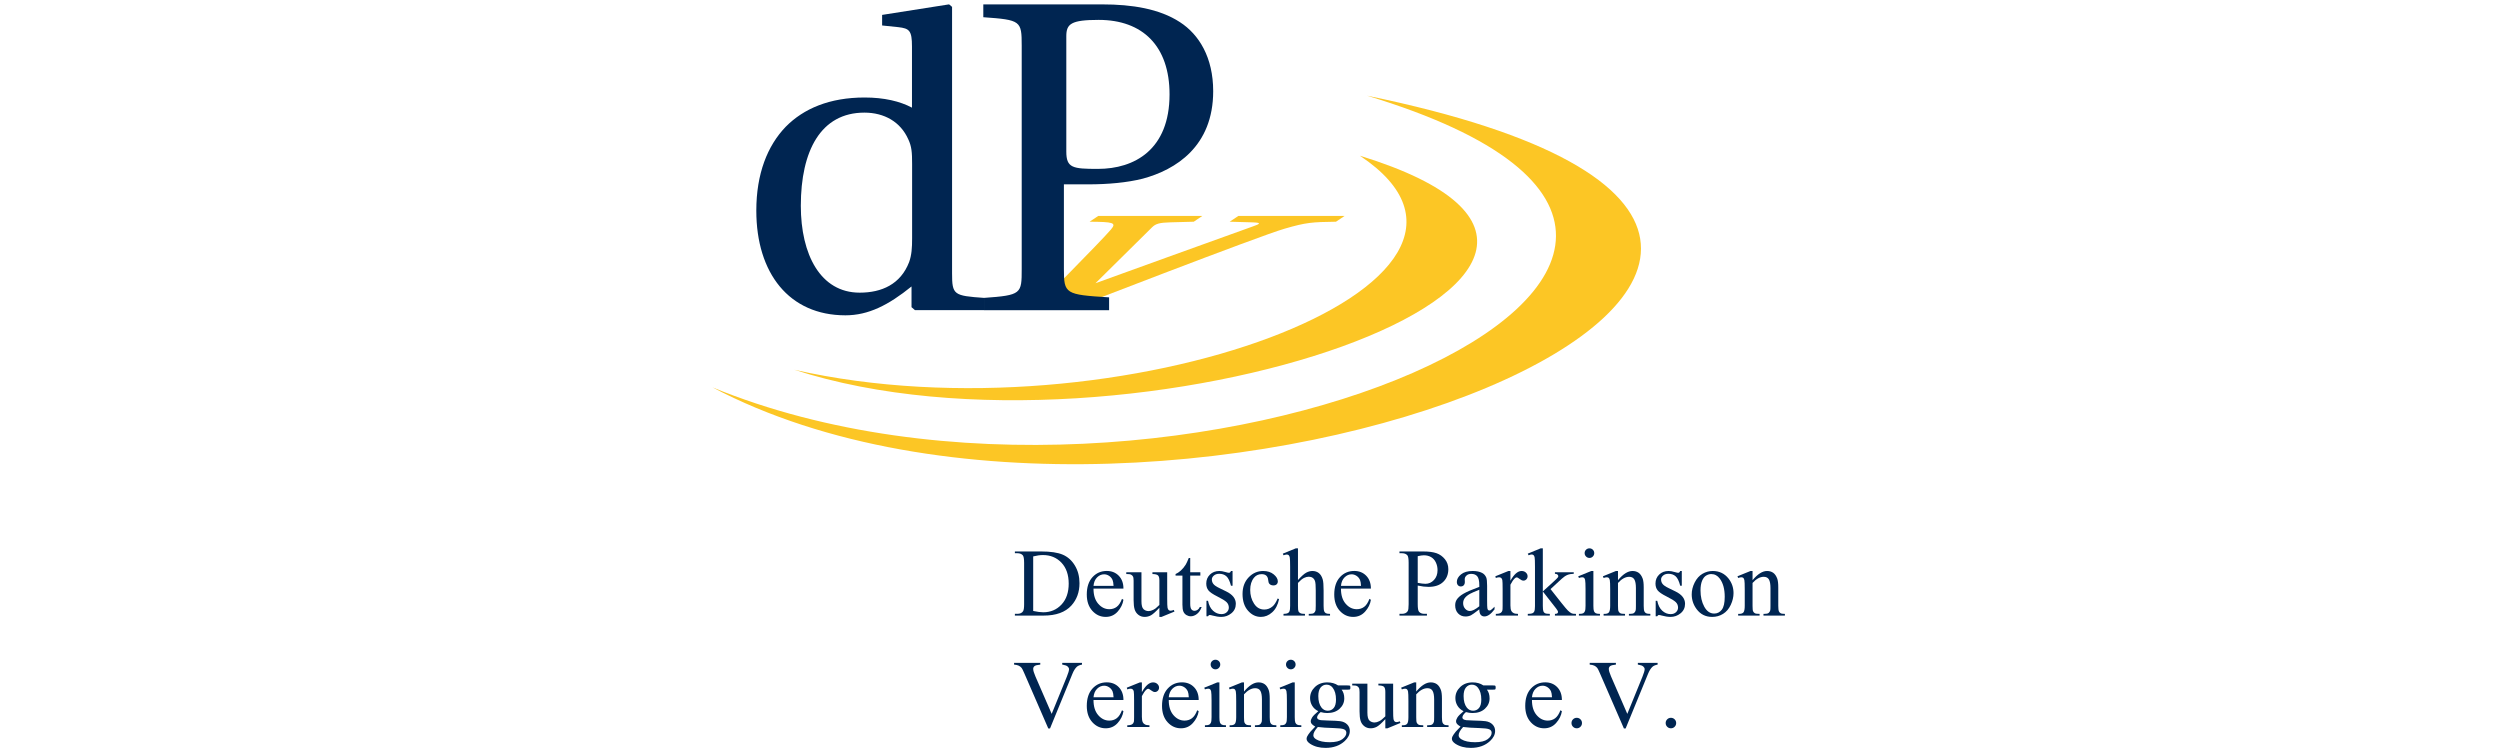 <?xml version="1.0" standalone="no"?>
<!DOCTYPE svg PUBLIC "-//W3C//DTD SVG 1.1//EN" "http://www.w3.org/Graphics/SVG/1.1/DTD/svg11.dtd">
<!--Generator: Xara Designer (www.xara.com), SVG filter version: 6.7.0.0-->
<svg fill="none" fill-rule="evenodd" stroke="black" stroke-width="0.501" stroke-linejoin="bevel" stroke-miterlimit="10" font-family="Times New Roman" font-size="16" style="font-variant-ligatures:none" xmlns:xlink="http://www.w3.org/1999/xlink" xmlns="http://www.w3.org/2000/svg" version="1.1" overflow="visible" width="187.889pt" height="56.239pt" viewBox="13.67 -499.094 187.889 56.239">
 <defs>
	</defs>
 <g id="Page background" transform="scale(1 -1)"/>
 <g id="Layer 1" transform="scale(1 -1)">
  <g id="Group" stroke="none">
   <g id="Group_1" stroke-linejoin="miter">
    <rect x="-28.119" y="-93.944" width="56.239" height="187.889" transform="translate(107.615 470.975) rotate(90)"/>
   </g>
   <g id="Group_2">
    <path d="M 114.077,482.431 L 114.726,482.867 L 106.74,482.867 L 106.088,482.431 L 107.752,482.384 C 108.543,482.364 108.369,482.262 107.813,482.071 C 106.55,481.626 96.002,477.808 96.002,477.808 C 96.002,477.808 99.433,481.208 100.262,482.018 C 100.522,482.272 100.805,482.364 101.614,482.384 L 103.387,482.431 L 104.036,482.867 L 96.21,482.867 L 95.563,482.431 C 97.313,482.414 97.619,482.373 97.157,481.838 C 96.443,480.987 91.302,475.814 91.302,475.814 L 94,475.814 C 94,475.814 108.343,481.373 110.211,481.905 C 111.856,482.384 112.286,482.405 114.077,482.431 L 114.077,482.431 Z" fill="none" stroke-width="1.466" stroke-linejoin="miter" marker-start="none" marker-end="none"/>
    <path d="M 114.077,482.431 L 114.726,482.867 L 106.74,482.867 L 106.088,482.431 L 107.752,482.384 C 108.543,482.364 108.369,482.262 107.813,482.071 C 106.55,481.626 96.002,477.808 96.002,477.808 C 96.002,477.808 99.433,481.208 100.262,482.018 C 100.522,482.272 100.805,482.364 101.614,482.384 L 103.387,482.431 L 104.036,482.867 L 96.21,482.867 L 95.563,482.431 C 97.313,482.414 97.619,482.373 97.157,481.838 C 96.443,480.987 91.302,475.814 91.302,475.814 L 94,475.814 C 94,475.814 108.343,481.373 110.211,481.905 C 111.856,482.384 112.286,482.405 114.077,482.431 L 114.077,482.431 Z" fill="#fcc625" stroke-width="0.452" fill-rule="nonzero" stroke-linejoin="miter" marker-start="none" marker-end="none"/>
    <path d="M 87.627,475.784 L 87.627,476.706 C 85.349,476.866 85.223,476.928 85.223,478.556 L 85.223,498.578 L 84.999,498.766 L 79.966,497.974 L 79.966,497.18 L 81.184,497.053 C 82.016,496.956 82.21,496.8 82.21,495.596 L 82.21,491.003 C 81.313,491.48 80.125,491.766 78.65,491.766 C 76.025,491.766 74.068,490.935 72.723,489.568 C 71.345,488.136 70.511,486.034 70.511,483.265 C 70.511,478.556 72.981,475.396 77.207,475.396 C 78.94,475.396 80.446,476.166 82.176,477.565 L 82.176,476.007 L 82.435,475.784 L 87.627,475.784 L 87.627,475.784 Z M 82.22,481.174 C 82.22,480.473 82.188,479.932 81.995,479.393 C 81.354,477.734 79.944,477.099 78.279,477.099 C 75.331,477.099 73.856,479.964 73.856,483.625 C 73.856,487.765 75.361,490.63 78.632,490.63 C 80.137,490.63 81.354,489.93 81.933,488.623 C 82.188,488.083 82.22,487.639 82.22,486.779 L 82.22,481.174 L 82.22,481.174 Z" fill="#002551" stroke-width="0.452" stroke-linejoin="miter" marker-start="none" marker-end="none"/>
    <path d="M 87.627,475.784 L 87.627,476.706 C 85.349,476.866 85.223,476.928 85.223,478.556 L 85.223,498.578 L 84.999,498.766 L 79.966,497.974 L 79.966,497.18 L 81.184,497.053 C 82.016,496.956 82.21,496.8 82.21,495.596 L 82.21,491.003 C 81.313,491.48 80.125,491.766 78.65,491.766 C 76.025,491.766 74.068,490.935 72.723,489.568 C 71.345,488.136 70.511,486.034 70.511,483.265 C 70.511,478.556 72.981,475.396 77.207,475.396 C 78.94,475.396 80.446,476.166 82.176,477.565 L 82.176,476.007 L 82.435,475.784 L 87.627,475.784 L 87.627,475.784 Z M 82.22,481.174 C 82.22,480.473 82.188,479.932 81.995,479.393 C 81.354,477.734 79.944,477.099 78.279,477.099 C 75.331,477.099 73.856,479.964 73.856,483.625 C 73.856,487.765 75.361,490.63 78.632,490.63 C 80.137,490.63 81.354,489.93 81.933,488.623 C 82.188,488.083 82.22,487.639 82.22,486.779 L 82.22,481.174 L 82.22,481.174 Z" fill="none" stroke-width="2.195" stroke-linejoin="miter" marker-start="none" marker-end="none"/>
    <path d="M 104.848,492.24 C 104.848,494.768 103.791,496.498 102.347,497.431 C 100.808,498.434 98.756,498.764 96.516,498.764 L 87.571,498.764 L 87.571,497.8 C 90.391,497.599 90.457,497.53 90.457,495.669 L 90.457,478.877 C 90.457,477.012 90.444,476.907 87.624,476.706 L 87.624,475.78 L 97.025,475.78 L 97.025,476.746 C 93.727,476.946 93.628,477.012 93.628,478.877 L 93.628,485.239 L 95.453,485.239 C 96.93,485.239 98.374,485.367 99.558,485.667 C 102.025,486.335 104.848,488.079 104.848,492.24 L 104.848,492.24 Z M 101.568,492.003 C 101.568,487.847 98.935,486.401 96.18,486.401 C 94.291,486.401 93.809,486.467 93.809,487.703 L 93.809,496.369 C 93.809,497.3 94.162,497.599 96.245,497.599 C 99.543,497.599 101.568,495.636 101.568,492.003 L 101.568,492.003 Z" fill="#002551" stroke-width="0.452" stroke-linejoin="miter" marker-start="none" marker-end="none"/>
    <path d="M 104.848,492.24 C 104.848,494.768 103.791,496.498 102.347,497.431 C 100.808,498.434 98.756,498.764 96.516,498.764 L 87.571,498.764 L 87.571,497.8 C 90.391,497.599 90.457,497.53 90.457,495.669 L 90.457,478.877 C 90.457,477.012 90.444,476.907 87.624,476.706 L 87.624,475.78 L 97.025,475.78 L 97.025,476.746 C 93.727,476.946 93.628,477.012 93.628,478.877 L 93.628,485.239 L 95.453,485.239 C 96.93,485.239 98.374,485.367 99.558,485.667 C 102.025,486.335 104.848,488.079 104.848,492.24 L 104.848,492.24 Z M 101.568,492.003 C 101.568,487.847 98.935,486.401 96.18,486.401 C 94.291,486.401 93.809,486.467 93.809,487.703 L 93.809,496.369 C 93.809,497.3 94.162,497.599 96.245,497.599 C 99.543,497.599 101.568,495.636 101.568,492.003 L 101.568,492.003 Z" fill="none" stroke-width="2.195" stroke-linejoin="miter" marker-start="none" marker-end="none"/>
    <path d="M 73.362,471.306 C 97.679,465.798 130.166,477.885 115.869,487.392 C 143.835,478.786 98.545,463.132 73.362,471.306 L 73.362,471.306 Z" fill="#fcc625" stroke-width="0.452" stroke-linejoin="miter" marker-start="none" marker-end="none"/>
    <path d="M 148.166,499.065 L 67.061,499.065 L 67.061,446.922 L 148.166,446.922 L 148.166,499.065 Z" fill-rule="nonzero" stroke-linejoin="miter" stroke-width="0.306" marker-start="none" marker-end="none"/>
    <g id="Group_3">
     <path d="M 148.166,499.065 L 67.061,499.065 L 67.061,446.922 L 148.166,446.922 L 148.166,499.065 Z" fill-rule="nonzero" stroke-linejoin="miter" stroke-width="0.339" marker-start="none" marker-end="none"/>
     <g id="Group_4">
      <path d="M 67.061,446.921 L 67.061,499.064 L 148.167,499.064 L 148.167,446.921 L 67.061,446.921 Z" fill-rule="nonzero" marker-start="none" marker-end="none"/>
      <path d="M 67.211,469.983 C 101.598,455.886 156.831,479.688 116.408,491.903 C 171.969,480.501 101.193,452.067 67.211,469.983 Z" fill="#fcc625" stroke-linejoin="miter" stroke-width="0" marker-start="none" marker-end="none"/>
     </g>
    </g>
    <g id="Group_5" fill-rule="nonzero" stroke-linejoin="miter" stroke-linecap="round" stroke-width="1.06" fill="#002551">
     <g id="Group_6">
      <path d="M 89.944,452.829 L 89.944,452.961 L 90.126,452.961 C 90.329,452.961 90.474,453.026 90.559,453.156 C 90.612,453.234 90.638,453.41 90.638,453.682 L 90.638,456.796 C 90.638,457.097 90.604,457.285 90.538,457.361 C 90.446,457.465 90.308,457.517 90.126,457.517 L 89.944,457.517 L 89.944,457.649 L 91.906,457.649 C 92.627,457.649 93.175,457.567 93.55,457.404 C 93.926,457.24 94.228,456.968 94.457,456.586 C 94.685,456.205 94.8,455.764 94.8,455.264 C 94.8,454.593 94.596,454.033 94.188,453.583 C 93.731,453.08 93.034,452.829 92.098,452.829 L 89.944,452.829 Z M 91.32,453.177 C 91.621,453.111 91.873,453.078 92.077,453.078 C 92.627,453.078 93.083,453.271 93.446,453.657 C 93.808,454.043 93.989,454.567 93.989,455.228 C 93.989,455.894 93.808,456.419 93.446,456.803 C 93.083,457.187 92.617,457.379 92.049,457.379 C 91.835,457.379 91.592,457.344 91.32,457.276 L 91.32,453.177 Z" marker-start="none" marker-end="none"/>
      <path d="M 95.853,454.859 C 95.851,454.375 95.968,453.996 96.205,453.721 C 96.442,453.446 96.72,453.309 97.04,453.309 C 97.253,453.309 97.439,453.367 97.596,453.485 C 97.754,453.602 97.886,453.803 97.993,454.087 L 98.103,454.016 C 98.053,453.692 97.909,453.396 97.669,453.129 C 97.43,452.863 97.13,452.73 96.77,452.73 C 96.379,452.73 96.044,452.882 95.766,453.186 C 95.487,453.491 95.348,453.9 95.348,454.414 C 95.348,454.971 95.491,455.405 95.776,455.717 C 96.062,456.029 96.42,456.184 96.852,456.184 C 97.217,456.184 97.516,456.064 97.751,455.824 C 97.986,455.583 98.103,455.261 98.103,454.859 L 95.853,454.859 Z M 95.853,455.065 L 97.36,455.065 C 97.348,455.273 97.323,455.42 97.285,455.506 C 97.226,455.638 97.138,455.742 97.021,455.818 C 96.903,455.894 96.781,455.932 96.653,455.932 C 96.456,455.932 96.28,455.856 96.125,455.703 C 95.97,455.55 95.879,455.337 95.853,455.065 Z" marker-start="none" marker-end="none"/>
      <path d="M 101.391,456.085 L 101.391,454.112 C 101.391,453.735 101.4,453.505 101.417,453.421 C 101.435,453.337 101.464,453.278 101.503,453.245 C 101.542,453.212 101.587,453.195 101.639,453.195 C 101.713,453.195 101.796,453.215 101.888,453.256 L 101.938,453.131 L 100.964,452.73 L 100.804,452.73 L 100.804,453.419 C 100.525,453.116 100.311,452.925 100.164,452.847 C 100.017,452.769 99.862,452.73 99.699,452.73 C 99.516,452.73 99.358,452.782 99.224,452.888 C 99.09,452.993 98.997,453.129 98.945,453.295 C 98.893,453.461 98.867,453.695 98.867,453.998 L 98.867,455.452 C 98.867,455.606 98.851,455.713 98.817,455.772 C 98.784,455.831 98.735,455.877 98.67,455.909 C 98.605,455.941 98.487,455.956 98.316,455.953 L 98.316,456.085 L 99.457,456.085 L 99.457,453.906 C 99.457,453.603 99.51,453.404 99.615,453.309 C 99.721,453.214 99.848,453.167 99.997,453.167 C 100.099,453.167 100.215,453.199 100.344,453.263 C 100.473,453.327 100.627,453.449 100.804,453.629 L 100.804,455.473 C 100.804,455.658 100.77,455.783 100.703,455.848 C 100.635,455.914 100.495,455.949 100.282,455.953 L 100.282,456.085 L 101.391,456.085 Z" marker-start="none" marker-end="none"/>
      <path d="M 103.122,457.155 L 103.122,456.085 L 103.883,456.085 L 103.883,455.836 L 103.122,455.836 L 103.122,453.725 C 103.122,453.514 103.152,453.372 103.213,453.298 C 103.273,453.225 103.351,453.188 103.445,453.188 C 103.524,453.188 103.6,453.212 103.673,453.261 C 103.746,453.309 103.803,453.381 103.844,453.476 L 103.982,453.476 C 103.899,453.244 103.782,453.069 103.63,452.952 C 103.479,452.834 103.322,452.776 103.161,452.776 C 103.052,452.776 102.945,452.806 102.841,452.866 C 102.737,452.927 102.66,453.013 102.61,453.126 C 102.56,453.238 102.536,453.412 102.536,453.647 L 102.536,455.836 L 102.02,455.836 L 102.02,455.953 C 102.15,456.006 102.284,456.094 102.42,456.218 C 102.556,456.343 102.678,456.49 102.784,456.661 C 102.839,456.751 102.915,456.915 103.012,457.155 L 103.122,457.155 Z" marker-start="none" marker-end="none"/>
      <path d="M 106.304,456.181 L 106.304,455.072 L 106.186,455.072 C 106.096,455.42 105.981,455.657 105.84,455.783 C 105.699,455.908 105.519,455.971 105.301,455.971 C 105.136,455.971 105.002,455.927 104.9,455.84 C 104.798,455.752 104.747,455.655 104.747,455.548 C 104.747,455.415 104.785,455.302 104.861,455.207 C 104.934,455.11 105.083,455.007 105.309,454.898 L 105.827,454.645 C 106.308,454.411 106.549,454.102 106.549,453.718 C 106.549,453.421 106.437,453.183 106.213,453.001 C 105.989,452.82 105.739,452.73 105.461,452.73 C 105.262,452.73 105.035,452.765 104.779,452.836 C 104.701,452.86 104.637,452.872 104.587,452.872 C 104.532,452.872 104.49,452.841 104.459,452.779 L 104.342,452.779 L 104.342,453.942 L 104.459,453.942 C 104.525,453.61 104.652,453.36 104.839,453.192 C 105.026,453.023 105.236,452.939 105.468,452.939 C 105.632,452.939 105.765,452.987 105.868,453.083 C 105.971,453.179 106.023,453.295 106.023,453.43 C 106.023,453.593 105.965,453.731 105.851,453.842 C 105.736,453.953 105.506,454.094 105.163,454.265 C 104.819,454.436 104.594,454.59 104.487,454.727 C 104.381,454.862 104.327,455.033 104.327,455.239 C 104.327,455.507 104.419,455.731 104.603,455.911 C 104.787,456.091 105.024,456.181 105.316,456.181 C 105.444,456.181 105.599,456.154 105.781,456.099 C 105.902,456.064 105.983,456.046 106.023,456.046 C 106.061,456.046 106.09,456.054 106.112,456.071 C 106.133,456.087 106.158,456.124 106.186,456.181 L 106.304,456.181 Z" marker-start="none" marker-end="none"/>
      <path d="M 109.798,454.066 C 109.71,453.637 109.538,453.307 109.282,453.076 C 109.027,452.845 108.743,452.73 108.433,452.73 C 108.063,452.73 107.741,452.885 107.466,453.195 C 107.191,453.505 107.054,453.925 107.054,454.453 C 107.054,454.965 107.206,455.381 107.511,455.701 C 107.815,456.021 108.181,456.181 108.607,456.181 C 108.927,456.181 109.19,456.096 109.396,455.927 C 109.602,455.757 109.705,455.581 109.705,455.399 C 109.705,455.309 109.676,455.236 109.618,455.18 C 109.56,455.125 109.479,455.097 109.375,455.097 C 109.235,455.097 109.13,455.142 109.059,455.232 C 109.018,455.282 108.992,455.376 108.979,455.516 C 108.966,455.656 108.917,455.763 108.835,455.836 C 108.752,455.907 108.637,455.943 108.49,455.943 C 108.253,455.943 108.062,455.855 107.918,455.68 C 107.726,455.447 107.63,455.141 107.63,454.759 C 107.63,454.37 107.725,454.027 107.916,453.73 C 108.107,453.433 108.364,453.284 108.689,453.284 C 108.921,453.284 109.13,453.363 109.314,453.522 C 109.445,453.631 109.572,453.829 109.695,454.116 L 109.798,454.066 Z" marker-start="none" marker-end="none"/>
      <path d="M 111.22,457.883 L 111.22,455.502 C 111.483,455.791 111.691,455.976 111.845,456.058 C 111.999,456.14 112.153,456.181 112.307,456.181 C 112.492,456.181 112.651,456.13 112.784,456.028 C 112.916,455.926 113.015,455.766 113.079,455.548 C 113.124,455.397 113.146,455.119 113.146,454.716 L 113.146,453.565 C 113.146,453.359 113.163,453.218 113.196,453.142 C 113.22,453.085 113.26,453.04 113.317,453.007 C 113.374,452.974 113.478,452.957 113.63,452.957 L 113.63,452.829 L 112.03,452.829 L 112.03,452.957 L 112.105,452.957 C 112.256,452.957 112.362,452.98 112.421,453.026 C 112.48,453.072 112.522,453.141 112.545,453.231 C 112.552,453.269 112.556,453.38 112.556,453.565 L 112.556,454.716 C 112.556,455.072 112.538,455.305 112.501,455.417 C 112.464,455.528 112.406,455.612 112.325,455.667 C 112.245,455.723 112.147,455.751 112.034,455.751 C 111.917,455.751 111.797,455.72 111.671,455.658 C 111.545,455.597 111.395,455.472 111.22,455.285 L 111.22,453.565 C 111.22,453.342 111.232,453.203 111.257,453.149 C 111.282,453.094 111.328,453.049 111.396,453.012 C 111.463,452.975 111.58,452.957 111.746,452.957 L 111.746,452.829 L 110.132,452.829 L 110.132,452.957 C 110.277,452.957 110.39,452.98 110.473,453.025 C 110.521,453.048 110.559,453.093 110.587,453.16 C 110.615,453.226 110.63,453.361 110.63,453.565 L 110.63,456.511 C 110.63,456.884 110.621,457.112 110.603,457.197 C 110.585,457.283 110.558,457.341 110.521,457.372 C 110.485,457.402 110.435,457.418 110.374,457.418 C 110.324,457.418 110.243,457.399 110.132,457.361 L 110.082,457.485 L 111.056,457.883 L 111.22,457.883 Z" marker-start="none" marker-end="none"/>
      <path d="M 114.451,454.859 C 114.449,454.375 114.566,453.996 114.803,453.721 C 115.04,453.446 115.318,453.309 115.638,453.309 C 115.851,453.309 116.037,453.367 116.194,453.485 C 116.352,453.602 116.484,453.803 116.591,454.087 L 116.701,454.016 C 116.651,453.692 116.507,453.396 116.267,453.129 C 116.028,452.863 115.728,452.73 115.368,452.73 C 114.977,452.73 114.642,452.882 114.364,453.186 C 114.085,453.491 113.946,453.9 113.946,454.414 C 113.946,454.971 114.089,455.405 114.374,455.717 C 114.66,456.029 115.018,456.184 115.45,456.184 C 115.815,456.184 116.114,456.064 116.349,455.824 C 116.584,455.583 116.701,455.261 116.701,454.859 L 114.451,454.859 Z M 114.451,455.065 L 115.958,455.065 C 115.946,455.273 115.921,455.42 115.883,455.506 C 115.824,455.638 115.736,455.742 115.619,455.818 C 115.501,455.894 115.379,455.932 115.251,455.932 C 115.054,455.932 114.878,455.856 114.723,455.703 C 114.568,455.55 114.477,455.337 114.451,455.065 Z" marker-start="none" marker-end="none"/>
      <path d="M 120.22,455.086 L 120.22,453.682 C 120.22,453.379 120.253,453.19 120.319,453.117 C 120.409,453.013 120.546,452.961 120.728,452.961 L 120.913,452.961 L 120.913,452.829 L 118.848,452.829 L 118.848,452.961 L 119.029,452.961 C 119.233,452.961 119.379,453.027 119.466,453.16 C 119.514,453.233 119.537,453.407 119.537,453.682 L 119.537,456.796 C 119.537,457.099 119.505,457.287 119.441,457.361 C 119.349,457.465 119.212,457.517 119.029,457.517 L 118.848,457.517 L 118.848,457.649 L 120.614,457.649 C 121.046,457.649 121.386,457.604 121.635,457.516 C 121.883,457.427 122.093,457.277 122.264,457.066 C 122.434,456.855 122.52,456.605 122.52,456.316 C 122.52,455.923 122.39,455.603 122.13,455.356 C 121.871,455.11 121.504,454.987 121.03,454.987 C 120.914,454.987 120.789,454.995 120.654,455.011 C 120.518,455.028 120.374,455.053 120.22,455.086 Z M 120.22,455.289 C 120.345,455.265 120.457,455.247 120.554,455.235 C 120.651,455.224 120.734,455.218 120.803,455.218 C 121.049,455.218 121.262,455.313 121.441,455.504 C 121.62,455.694 121.709,455.942 121.709,456.245 C 121.709,456.453 121.667,456.647 121.581,456.826 C 121.496,457.005 121.375,457.139 121.219,457.228 C 121.062,457.317 120.885,457.361 120.685,457.361 C 120.565,457.361 120.409,457.338 120.22,457.293 L 120.22,455.289 Z" marker-start="none" marker-end="none"/>
      <path d="M 124.848,453.298 C 124.514,453.04 124.304,452.891 124.219,452.85 C 124.091,452.791 123.955,452.761 123.81,452.761 C 123.585,452.761 123.4,452.839 123.254,452.992 C 123.108,453.147 123.035,453.349 123.035,453.6 C 123.035,453.759 123.071,453.896 123.142,454.013 C 123.239,454.174 123.408,454.325 123.649,454.468 C 123.889,454.61 124.289,454.783 124.848,454.987 L 124.848,455.114 C 124.848,455.439 124.797,455.662 124.694,455.783 C 124.591,455.904 124.441,455.964 124.244,455.964 C 124.095,455.964 123.976,455.924 123.889,455.843 C 123.798,455.763 123.753,455.67 123.753,455.566 L 123.761,455.36 C 123.761,455.251 123.733,455.167 123.677,455.107 C 123.621,455.048 123.549,455.019 123.458,455.019 C 123.371,455.019 123.299,455.049 123.243,455.111 C 123.188,455.173 123.16,455.257 123.16,455.363 C 123.16,455.567 123.264,455.754 123.473,455.925 C 123.681,456.096 123.974,456.181 124.351,456.181 C 124.64,456.181 124.877,456.132 125.061,456.035 C 125.201,455.962 125.304,455.847 125.371,455.69 C 125.413,455.588 125.435,455.38 125.435,455.065 L 125.435,453.959 C 125.435,453.649 125.441,453.459 125.453,453.389 C 125.464,453.319 125.484,453.272 125.511,453.248 C 125.538,453.225 125.57,453.213 125.605,453.213 C 125.643,453.213 125.676,453.221 125.705,453.238 C 125.755,453.269 125.851,453.355 125.993,453.497 L 125.993,453.298 C 125.727,452.943 125.474,452.765 125.232,452.765 C 125.116,452.765 125.024,452.805 124.955,452.886 C 124.886,452.967 124.851,453.104 124.848,453.298 Z M 124.848,453.529 L 124.848,454.77 C 124.49,454.628 124.259,454.527 124.155,454.468 C 123.968,454.363 123.834,454.254 123.753,454.141 C 123.673,454.027 123.633,453.902 123.633,453.767 C 123.633,453.597 123.684,453.455 123.785,453.343 C 123.887,453.23 124.005,453.174 124.137,453.174 C 124.317,453.174 124.554,453.292 124.848,453.529 Z" marker-start="none" marker-end="none"/>
      <path d="M 127.187,456.181 L 127.187,455.449 C 127.46,455.937 127.739,456.181 128.026,456.181 C 128.156,456.181 128.264,456.141 128.349,456.062 C 128.435,455.982 128.477,455.891 128.477,455.786 C 128.477,455.694 128.447,455.616 128.385,455.552 C 128.323,455.488 128.25,455.456 128.165,455.456 C 128.082,455.456 127.989,455.497 127.886,455.578 C 127.782,455.66 127.706,455.701 127.656,455.701 C 127.614,455.701 127.567,455.677 127.518,455.63 C 127.411,455.533 127.301,455.373 127.187,455.15 L 127.187,453.59 C 127.187,453.41 127.21,453.273 127.255,453.181 C 127.285,453.117 127.34,453.064 127.418,453.021 C 127.496,452.978 127.609,452.957 127.756,452.957 L 127.756,452.829 L 126.089,452.829 L 126.089,452.957 C 126.255,452.957 126.378,452.983 126.458,453.035 C 126.518,453.073 126.559,453.133 126.583,453.216 C 126.595,453.257 126.601,453.372 126.601,453.561 L 126.601,454.823 C 126.601,455.202 126.593,455.428 126.578,455.5 C 126.562,455.572 126.534,455.625 126.492,455.658 C 126.451,455.691 126.399,455.708 126.338,455.708 C 126.264,455.708 126.181,455.69 126.089,455.655 L 126.053,455.783 L 127.038,456.181 L 127.187,456.181 Z" marker-start="none" marker-end="none"/>
      <path d="M 129.622,457.883 L 129.622,454.645 L 130.45,455.399 C 130.625,455.56 130.727,455.662 130.756,455.705 C 130.775,455.733 130.784,455.761 130.784,455.79 C 130.784,455.837 130.764,455.878 130.725,455.912 C 130.686,455.947 130.622,455.966 130.532,455.971 L 130.532,456.085 L 131.946,456.085 L 131.946,455.971 C 131.752,455.966 131.59,455.937 131.461,455.882 C 131.332,455.828 131.19,455.731 131.036,455.591 L 130.201,454.82 L 131.036,453.764 C 131.269,453.472 131.425,453.288 131.506,453.209 C 131.619,453.098 131.719,453.026 131.804,452.992 C 131.863,452.969 131.967,452.957 132.113,452.957 L 132.113,452.829 L 130.532,452.829 L 130.532,452.957 C 130.622,452.959 130.683,452.973 130.715,452.998 C 130.747,453.023 130.763,453.058 130.763,453.103 C 130.763,453.157 130.715,453.245 130.621,453.366 L 129.622,454.642 L 129.622,453.561 C 129.622,453.35 129.637,453.212 129.666,453.145 C 129.696,453.079 129.738,453.032 129.792,453.003 C 129.847,452.975 129.965,452.959 130.148,452.957 L 130.148,452.829 L 128.491,452.829 L 128.491,452.957 C 128.657,452.957 128.782,452.977 128.865,453.017 C 128.914,453.043 128.952,453.084 128.978,453.138 C 129.014,453.217 129.032,453.352 129.032,453.543 L 129.032,456.508 C 129.032,456.885 129.023,457.115 129.007,457.199 C 128.99,457.283 128.963,457.341 128.925,457.373 C 128.887,457.405 128.837,457.421 128.776,457.421 C 128.726,457.421 128.651,457.401 128.552,457.361 L 128.491,457.485 L 129.458,457.883 L 129.622,457.883 Z" marker-start="none" marker-end="none"/>
      <path d="M 133.127,457.883 C 133.226,457.883 133.311,457.848 133.381,457.779 C 133.451,457.709 133.486,457.624 133.486,457.524 C 133.486,457.425 133.451,457.34 133.381,457.269 C 133.311,457.197 133.226,457.162 133.127,457.162 C 133.027,457.162 132.942,457.197 132.871,457.269 C 132.8,457.34 132.764,457.425 132.764,457.524 C 132.764,457.624 132.799,457.709 132.869,457.779 C 132.939,457.848 133.025,457.883 133.127,457.883 Z M 133.422,456.181 L 133.422,453.565 C 133.422,453.361 133.437,453.225 133.466,453.158 C 133.496,453.09 133.54,453.04 133.598,453.007 C 133.656,452.974 133.762,452.957 133.916,452.957 L 133.916,452.829 L 132.334,452.829 L 132.334,452.957 C 132.493,452.957 132.599,452.972 132.654,453.003 C 132.708,453.034 132.752,453.085 132.784,453.156 C 132.816,453.227 132.832,453.363 132.832,453.565 L 132.832,454.82 C 132.832,455.173 132.821,455.401 132.8,455.506 C 132.783,455.581 132.757,455.634 132.722,455.664 C 132.686,455.693 132.637,455.708 132.576,455.708 C 132.509,455.708 132.429,455.69 132.334,455.655 L 132.284,455.783 L 133.265,456.181 L 133.422,456.181 Z" marker-start="none" marker-end="none"/>
      <path d="M 135.271,455.491 C 135.652,455.951 136.016,456.181 136.362,456.181 C 136.54,456.181 136.692,456.136 136.82,456.048 C 136.948,455.959 137.05,455.812 137.126,455.609 C 137.178,455.466 137.204,455.248 137.204,454.955 L 137.204,453.565 C 137.204,453.359 137.221,453.219 137.254,453.145 C 137.28,453.086 137.322,453.04 137.38,453.007 C 137.438,452.974 137.545,452.957 137.702,452.957 L 137.702,452.829 L 136.092,452.829 L 136.092,452.957 L 136.159,452.957 C 136.311,452.957 136.417,452.98 136.477,453.026 C 136.538,453.072 136.58,453.141 136.603,453.231 C 136.613,453.266 136.618,453.378 136.618,453.565 L 136.618,454.898 C 136.618,455.194 136.579,455.409 136.502,455.543 C 136.425,455.677 136.295,455.744 136.113,455.744 C 135.831,455.744 135.55,455.59 135.271,455.282 L 135.271,453.565 C 135.271,453.344 135.284,453.208 135.31,453.156 C 135.343,453.087 135.388,453.037 135.446,453.005 C 135.505,452.973 135.622,452.957 135.8,452.957 L 135.8,452.829 L 134.19,452.829 L 134.19,452.957 L 134.261,452.957 C 134.427,452.957 134.539,452.999 134.597,453.083 C 134.655,453.167 134.684,453.328 134.684,453.565 L 134.684,454.773 C 134.684,455.164 134.675,455.403 134.657,455.488 C 134.64,455.573 134.612,455.631 134.576,455.662 C 134.539,455.693 134.49,455.708 134.428,455.708 C 134.362,455.708 134.282,455.69 134.19,455.655 L 134.137,455.783 L 135.118,456.181 L 135.271,456.181 L 135.271,455.491 Z" marker-start="none" marker-end="none"/>
      <path d="M 140.066,456.181 L 140.066,455.072 L 139.948,455.072 C 139.858,455.42 139.743,455.657 139.602,455.783 C 139.461,455.908 139.281,455.971 139.063,455.971 C 138.898,455.971 138.764,455.927 138.662,455.84 C 138.56,455.752 138.509,455.655 138.509,455.548 C 138.509,455.415 138.547,455.302 138.623,455.207 C 138.696,455.11 138.845,455.007 139.071,454.898 L 139.589,454.645 C 140.07,454.411 140.311,454.102 140.311,453.718 C 140.311,453.421 140.199,453.183 139.975,453.001 C 139.751,452.82 139.501,452.73 139.223,452.73 C 139.024,452.73 138.797,452.765 138.541,452.836 C 138.463,452.86 138.399,452.872 138.349,452.872 C 138.294,452.872 138.252,452.841 138.221,452.779 L 138.104,452.779 L 138.104,453.942 L 138.221,453.942 C 138.287,453.61 138.414,453.36 138.601,453.192 C 138.788,453.023 138.998,452.939 139.23,452.939 C 139.394,452.939 139.527,452.987 139.63,453.083 C 139.733,453.179 139.785,453.295 139.785,453.43 C 139.785,453.593 139.727,453.731 139.613,453.842 C 139.498,453.953 139.268,454.094 138.925,454.265 C 138.581,454.436 138.356,454.59 138.249,454.727 C 138.143,454.862 138.089,455.033 138.089,455.239 C 138.089,455.507 138.181,455.731 138.365,455.911 C 138.549,456.091 138.786,456.181 139.078,456.181 C 139.206,456.181 139.361,456.154 139.543,456.099 C 139.664,456.064 139.745,456.046 139.785,456.046 C 139.823,456.046 139.852,456.054 139.874,456.071 C 139.895,456.087 139.92,456.124 139.948,456.181 L 140.066,456.181 Z" marker-start="none" marker-end="none"/>
      <path d="M 142.387,456.181 C 142.88,456.181 143.275,455.994 143.574,455.619 C 143.828,455.299 143.954,454.932 143.954,454.517 C 143.954,454.226 143.885,453.931 143.745,453.632 C 143.605,453.334 143.412,453.109 143.167,452.957 C 142.922,452.805 142.649,452.73 142.348,452.73 C 141.857,452.73 141.468,452.925 141.178,453.316 C 140.934,453.645 140.812,454.015 140.812,454.425 C 140.812,454.724 140.886,455.02 141.034,455.315 C 141.183,455.61 141.377,455.828 141.619,455.969 C 141.861,456.11 142.117,456.181 142.387,456.181 Z M 142.277,455.95 C 142.151,455.95 142.025,455.912 141.898,455.838 C 141.771,455.763 141.669,455.632 141.591,455.445 C 141.513,455.258 141.473,455.017 141.473,454.724 C 141.473,454.25 141.568,453.841 141.756,453.497 C 141.944,453.154 142.193,452.982 142.501,452.982 C 142.73,452.982 142.92,453.077 143.069,453.266 C 143.219,453.456 143.293,453.782 143.293,454.244 C 143.293,454.822 143.169,455.277 142.92,455.609 C 142.752,455.836 142.537,455.95 142.277,455.95 Z" marker-start="none" marker-end="none"/>
      <path d="M 145.384,455.491 C 145.765,455.951 146.129,456.181 146.475,456.181 C 146.653,456.181 146.805,456.136 146.933,456.048 C 147.061,455.959 147.163,455.812 147.239,455.609 C 147.291,455.466 147.317,455.248 147.317,454.955 L 147.317,453.565 C 147.317,453.359 147.334,453.219 147.367,453.145 C 147.393,453.086 147.435,453.04 147.493,453.007 C 147.551,452.974 147.658,452.957 147.815,452.957 L 147.815,452.829 L 146.205,452.829 L 146.205,452.957 L 146.272,452.957 C 146.424,452.957 146.53,452.98 146.59,453.026 C 146.651,453.072 146.693,453.141 146.716,453.231 C 146.726,453.266 146.731,453.378 146.731,453.565 L 146.731,454.898 C 146.731,455.194 146.692,455.409 146.615,455.543 C 146.538,455.677 146.408,455.744 146.226,455.744 C 145.944,455.744 145.663,455.59 145.384,455.282 L 145.384,453.565 C 145.384,453.344 145.397,453.208 145.423,453.156 C 145.456,453.087 145.501,453.037 145.559,453.005 C 145.618,452.973 145.735,452.957 145.913,452.957 L 145.913,452.829 L 144.303,452.829 L 144.303,452.957 L 144.374,452.957 C 144.54,452.957 144.652,452.999 144.71,453.083 C 144.768,453.167 144.797,453.328 144.797,453.565 L 144.797,454.773 C 144.797,455.164 144.788,455.403 144.77,455.488 C 144.753,455.573 144.725,455.631 144.689,455.662 C 144.652,455.693 144.603,455.708 144.541,455.708 C 144.475,455.708 144.395,455.69 144.303,455.655 L 144.25,455.783 L 145.231,456.181 L 145.384,456.181 L 145.384,455.491 Z" marker-start="none" marker-end="none"/>
     </g>
     <g id="Group_7">
      <path d="M 94.988,449.277 L 94.988,449.145 C 94.818,449.114 94.688,449.06 94.601,448.982 C 94.475,448.866 94.364,448.688 94.267,448.449 L 92.585,444.347 L 92.454,444.347 L 90.648,448.502 C 90.556,448.715 90.491,448.846 90.453,448.893 C 90.393,448.966 90.321,449.024 90.234,449.065 C 90.148,449.107 90.031,449.133 89.884,449.145 L 89.884,449.277 L 91.853,449.277 L 91.853,449.145 C 91.63,449.124 91.486,449.086 91.419,449.032 C 91.353,448.977 91.32,448.907 91.32,448.822 C 91.32,448.703 91.374,448.519 91.483,448.267 L 92.71,445.442 L 93.847,448.232 C 93.959,448.507 94.014,448.697 94.014,448.804 C 94.014,448.873 93.98,448.939 93.911,449.001 C 93.842,449.064 93.726,449.109 93.563,449.135 C 93.551,449.137 93.531,449.141 93.502,449.145 L 93.502,449.277 L 94.988,449.277 Z" marker-start="none" marker-end="none"/>
      <path d="M 95.853,446.487 C 95.851,446.003 95.968,445.624 96.205,445.349 C 96.442,445.074 96.72,444.937 97.04,444.937 C 97.253,444.937 97.439,444.995 97.596,445.113 C 97.754,445.23 97.886,445.431 97.993,445.715 L 98.103,445.644 C 98.053,445.32 97.909,445.024 97.669,444.757 C 97.43,444.491 97.13,444.358 96.77,444.358 C 96.379,444.358 96.044,444.51 95.766,444.814 C 95.487,445.119 95.348,445.528 95.348,446.042 C 95.348,446.599 95.491,447.033 95.776,447.345 C 96.062,447.657 96.42,447.812 96.852,447.812 C 97.217,447.812 97.516,447.692 97.751,447.452 C 97.986,447.211 98.103,446.889 98.103,446.487 L 95.853,446.487 Z M 95.853,446.693 L 97.36,446.693 C 97.348,446.901 97.323,447.048 97.285,447.134 C 97.226,447.266 97.138,447.37 97.021,447.446 C 96.903,447.522 96.781,447.56 96.653,447.56 C 96.456,447.56 96.28,447.484 96.125,447.331 C 95.97,447.178 95.879,446.965 95.853,446.693 Z" marker-start="none" marker-end="none"/>
      <path d="M 99.489,447.809 L 99.489,447.077 C 99.762,447.565 100.041,447.809 100.328,447.809 C 100.458,447.809 100.566,447.769 100.651,447.69 C 100.737,447.61 100.779,447.519 100.779,447.414 C 100.779,447.322 100.749,447.244 100.687,447.18 C 100.625,447.116 100.552,447.084 100.467,447.084 C 100.384,447.084 100.291,447.125 100.188,447.206 C 100.084,447.288 100.008,447.329 99.958,447.329 C 99.916,447.329 99.869,447.305 99.82,447.258 C 99.713,447.161 99.603,447.001 99.489,446.778 L 99.489,445.218 C 99.489,445.038 99.512,444.901 99.557,444.809 C 99.587,444.745 99.642,444.692 99.72,444.649 C 99.798,444.606 99.911,444.585 100.058,444.585 L 100.058,444.457 L 98.391,444.457 L 98.391,444.585 C 98.557,444.585 98.68,444.611 98.76,444.663 C 98.82,444.701 98.861,444.761 98.885,444.844 C 98.897,444.885 98.903,445 98.903,445.189 L 98.903,446.451 C 98.903,446.83 98.895,447.056 98.88,447.128 C 98.864,447.2 98.836,447.253 98.794,447.286 C 98.753,447.319 98.701,447.336 98.64,447.336 C 98.566,447.336 98.483,447.318 98.391,447.283 L 98.355,447.411 L 99.34,447.809 L 99.489,447.809 Z" marker-start="none" marker-end="none"/>
      <path d="M 101.508,446.487 C 101.506,446.003 101.623,445.624 101.86,445.349 C 102.097,445.074 102.375,444.937 102.695,444.937 C 102.908,444.937 103.094,444.995 103.251,445.113 C 103.409,445.23 103.541,445.431 103.648,445.715 L 103.758,445.644 C 103.708,445.32 103.564,445.024 103.324,444.757 C 103.085,444.491 102.785,444.358 102.425,444.358 C 102.034,444.358 101.699,444.51 101.421,444.814 C 101.142,445.119 101.003,445.528 101.003,446.042 C 101.003,446.599 101.146,447.033 101.431,447.345 C 101.717,447.657 102.075,447.812 102.507,447.812 C 102.872,447.812 103.171,447.692 103.406,447.452 C 103.641,447.211 103.758,446.889 103.758,446.487 L 101.508,446.487 Z M 101.508,446.693 L 103.015,446.693 C 103.003,446.901 102.978,447.048 102.94,447.134 C 102.881,447.266 102.793,447.37 102.676,447.446 C 102.558,447.522 102.436,447.56 102.308,447.56 C 102.111,447.56 101.935,447.484 101.78,447.331 C 101.625,447.178 101.534,446.965 101.508,446.693 Z" marker-start="none" marker-end="none"/>
      <path d="M 105.02,449.511 C 105.119,449.511 105.204,449.476 105.274,449.407 C 105.344,449.337 105.379,449.252 105.379,449.152 C 105.379,449.053 105.344,448.968 105.274,448.897 C 105.204,448.825 105.119,448.79 105.02,448.79 C 104.92,448.79 104.835,448.825 104.764,448.897 C 104.693,448.968 104.657,449.053 104.657,449.152 C 104.657,449.252 104.692,449.337 104.762,449.407 C 104.832,449.476 104.918,449.511 105.02,449.511 Z M 105.315,447.809 L 105.315,445.193 C 105.315,444.989 105.33,444.853 105.359,444.786 C 105.389,444.718 105.433,444.668 105.491,444.635 C 105.549,444.602 105.655,444.585 105.809,444.585 L 105.809,444.457 L 104.227,444.457 L 104.227,444.585 C 104.386,444.585 104.492,444.6 104.547,444.631 C 104.601,444.662 104.645,444.713 104.677,444.784 C 104.709,444.855 104.725,444.991 104.725,445.193 L 104.725,446.448 C 104.725,446.801 104.714,447.029 104.693,447.134 C 104.676,447.209 104.65,447.262 104.615,447.292 C 104.579,447.321 104.53,447.336 104.469,447.336 C 104.402,447.336 104.322,447.318 104.227,447.283 L 104.177,447.411 L 105.158,447.809 L 105.315,447.809 Z" marker-start="none" marker-end="none"/>
      <path d="M 107.164,447.119 C 107.545,447.579 107.909,447.809 108.255,447.809 C 108.433,447.809 108.585,447.764 108.713,447.676 C 108.841,447.587 108.943,447.44 109.019,447.237 C 109.071,447.094 109.097,446.876 109.097,446.583 L 109.097,445.193 C 109.097,444.987 109.114,444.847 109.147,444.773 C 109.173,444.714 109.215,444.668 109.273,444.635 C 109.331,444.602 109.438,444.585 109.595,444.585 L 109.595,444.457 L 107.985,444.457 L 107.985,444.585 L 108.052,444.585 C 108.204,444.585 108.31,444.608 108.37,444.654 C 108.431,444.7 108.473,444.769 108.496,444.859 C 108.506,444.894 108.511,445.006 108.511,445.193 L 108.511,446.526 C 108.511,446.822 108.472,447.037 108.395,447.171 C 108.318,447.305 108.188,447.372 108.006,447.372 C 107.724,447.372 107.443,447.218 107.164,446.91 L 107.164,445.193 C 107.164,444.972 107.177,444.836 107.203,444.784 C 107.236,444.715 107.281,444.665 107.339,444.633 C 107.398,444.601 107.515,444.585 107.693,444.585 L 107.693,444.457 L 106.083,444.457 L 106.083,444.585 L 106.154,444.585 C 106.32,444.585 106.432,444.627 106.49,444.711 C 106.548,444.795 106.577,444.956 106.577,445.193 L 106.577,446.401 C 106.577,446.792 106.568,447.031 106.55,447.116 C 106.533,447.201 106.505,447.259 106.469,447.29 C 106.432,447.321 106.383,447.336 106.321,447.336 C 106.255,447.336 106.175,447.318 106.083,447.283 L 106.03,447.411 L 107.011,447.809 L 107.164,447.809 L 107.164,447.119 Z" marker-start="none" marker-end="none"/>
      <path d="M 110.683,449.511 C 110.782,449.511 110.867,449.476 110.937,449.407 C 111.007,449.337 111.042,449.252 111.042,449.152 C 111.042,449.053 111.007,448.968 110.937,448.897 C 110.867,448.825 110.782,448.79 110.683,448.79 C 110.583,448.79 110.498,448.825 110.427,448.897 C 110.356,448.968 110.32,449.053 110.32,449.152 C 110.32,449.252 110.355,449.337 110.425,449.407 C 110.495,449.476 110.581,449.511 110.683,449.511 Z M 110.978,447.809 L 110.978,445.193 C 110.978,444.989 110.993,444.853 111.022,444.786 C 111.052,444.718 111.096,444.668 111.154,444.635 C 111.212,444.602 111.318,444.585 111.472,444.585 L 111.472,444.457 L 109.89,444.457 L 109.89,444.585 C 110.049,444.585 110.155,444.6 110.21,444.631 C 110.264,444.662 110.308,444.713 110.34,444.784 C 110.372,444.855 110.388,444.991 110.388,445.193 L 110.388,446.448 C 110.388,446.801 110.377,447.029 110.356,447.134 C 110.339,447.209 110.313,447.262 110.278,447.292 C 110.242,447.321 110.193,447.336 110.132,447.336 C 110.065,447.336 109.985,447.318 109.89,447.283 L 109.84,447.411 L 110.821,447.809 L 110.978,447.809 Z" marker-start="none" marker-end="none"/>
      <path d="M 112.748,445.644 C 112.549,445.741 112.396,445.877 112.29,446.051 C 112.183,446.225 112.13,446.418 112.13,446.629 C 112.13,446.951 112.251,447.228 112.494,447.461 C 112.737,447.693 113.048,447.809 113.427,447.809 C 113.738,447.809 114.007,447.733 114.234,447.581 L 114.924,447.581 C 115.026,447.581 115.085,447.578 115.101,447.572 C 115.118,447.566 115.13,447.556 115.137,447.542 C 115.151,447.521 115.158,447.483 115.158,447.429 C 115.158,447.367 115.152,447.324 115.14,447.301 C 115.133,447.289 115.121,447.279 115.103,447.272 C 115.085,447.265 115.026,447.261 114.924,447.261 L 114.501,447.261 C 114.633,447.091 114.7,446.873 114.7,446.607 C 114.7,446.304 114.584,446.045 114.351,445.829 C 114.119,445.613 113.808,445.506 113.417,445.506 C 113.255,445.506 113.091,445.529 112.923,445.577 C 112.818,445.487 112.748,445.408 112.711,445.34 C 112.674,445.273 112.656,445.215 112.656,445.168 C 112.656,445.128 112.676,445.089 112.715,445.051 C 112.754,445.013 112.83,444.985 112.944,444.969 C 113.01,444.959 113.176,444.951 113.441,444.944 C 113.93,444.932 114.246,444.916 114.39,444.894 C 114.611,444.863 114.787,444.782 114.918,444.649 C 115.05,444.516 115.116,444.353 115.116,444.158 C 115.116,443.891 114.99,443.639 114.739,443.405 C 114.369,443.059 113.887,442.886 113.292,442.886 C 112.835,442.886 112.449,442.989 112.133,443.195 C 111.956,443.314 111.867,443.437 111.867,443.565 C 111.867,443.622 111.88,443.679 111.906,443.735 C 111.946,443.823 112.029,443.945 112.155,444.102 C 112.171,444.123 112.292,444.251 112.517,444.485 C 112.394,444.559 112.307,444.625 112.256,444.683 C 112.205,444.741 112.18,444.807 112.18,444.88 C 112.18,444.963 112.213,445.06 112.281,445.171 C 112.348,445.283 112.504,445.44 112.748,445.644 Z M 113.367,447.638 C 113.191,447.638 113.045,447.568 112.926,447.429 C 112.808,447.289 112.748,447.074 112.748,446.785 C 112.748,446.411 112.829,446.12 112.99,445.914 C 113.113,445.758 113.27,445.68 113.459,445.68 C 113.639,445.68 113.787,445.747 113.904,445.882 C 114.02,446.017 114.078,446.229 114.078,446.519 C 114.078,446.895 113.996,447.19 113.832,447.404 C 113.712,447.56 113.556,447.638 113.367,447.638 Z M 112.713,444.457 C 112.601,444.336 112.517,444.224 112.46,444.119 C 112.404,444.015 112.375,443.919 112.375,443.831 C 112.375,443.718 112.444,443.618 112.581,443.533 C 112.818,443.386 113.161,443.312 113.608,443.312 C 114.035,443.312 114.35,443.388 114.552,443.538 C 114.755,443.689 114.856,443.849 114.856,444.02 C 114.856,444.143 114.796,444.231 114.675,444.283 C 114.552,444.335 114.308,444.366 113.943,444.375 C 113.41,444.389 113,444.417 112.713,444.457 Z" marker-start="none" marker-end="none"/>
      <path d="M 118.372,447.713 L 118.372,445.74 C 118.372,445.363 118.381,445.133 118.398,445.049 C 118.416,444.965 118.445,444.906 118.484,444.873 C 118.523,444.84 118.568,444.823 118.62,444.823 C 118.694,444.823 118.777,444.843 118.869,444.884 L 118.919,444.759 L 117.945,444.358 L 117.785,444.358 L 117.785,445.047 C 117.506,444.744 117.292,444.553 117.145,444.475 C 116.998,444.397 116.843,444.358 116.68,444.358 C 116.497,444.358 116.339,444.41 116.205,444.516 C 116.071,444.621 115.978,444.757 115.926,444.923 C 115.874,445.089 115.848,445.323 115.848,445.626 L 115.848,447.08 C 115.848,447.234 115.832,447.341 115.798,447.4 C 115.765,447.459 115.716,447.505 115.651,447.537 C 115.586,447.569 115.468,447.584 115.297,447.581 L 115.297,447.713 L 116.438,447.713 L 116.438,445.534 C 116.438,445.231 116.491,445.032 116.596,444.937 C 116.702,444.842 116.829,444.795 116.978,444.795 C 117.08,444.795 117.196,444.827 117.325,444.891 C 117.454,444.955 117.608,445.077 117.785,445.257 L 117.785,447.101 C 117.785,447.286 117.751,447.411 117.684,447.476 C 117.616,447.542 117.476,447.577 117.263,447.581 L 117.263,447.713 L 118.372,447.713 Z" marker-start="none" marker-end="none"/>
      <path d="M 120.107,447.119 C 120.488,447.579 120.852,447.809 121.198,447.809 C 121.376,447.809 121.528,447.764 121.656,447.676 C 121.784,447.587 121.886,447.44 121.962,447.237 C 122.014,447.094 122.04,446.876 122.04,446.583 L 122.04,445.193 C 122.04,444.987 122.057,444.847 122.09,444.773 C 122.116,444.714 122.158,444.668 122.216,444.635 C 122.274,444.602 122.381,444.585 122.538,444.585 L 122.538,444.457 L 120.928,444.457 L 120.928,444.585 L 120.995,444.585 C 121.147,444.585 121.253,444.608 121.313,444.654 C 121.374,444.7 121.416,444.769 121.439,444.859 C 121.449,444.894 121.454,445.006 121.454,445.193 L 121.454,446.526 C 121.454,446.822 121.415,447.037 121.338,447.171 C 121.261,447.305 121.131,447.372 120.949,447.372 C 120.667,447.372 120.386,447.218 120.107,446.91 L 120.107,445.193 C 120.107,444.972 120.12,444.836 120.146,444.784 C 120.179,444.715 120.224,444.665 120.282,444.633 C 120.341,444.601 120.458,444.585 120.636,444.585 L 120.636,444.457 L 119.026,444.457 L 119.026,444.585 L 119.097,444.585 C 119.263,444.585 119.375,444.627 119.433,444.711 C 119.491,444.795 119.52,444.956 119.52,445.193 L 119.52,446.401 C 119.52,446.792 119.511,447.031 119.493,447.116 C 119.476,447.201 119.448,447.259 119.412,447.29 C 119.375,447.321 119.326,447.336 119.264,447.336 C 119.198,447.336 119.118,447.318 119.026,447.283 L 118.973,447.411 L 119.954,447.809 L 120.107,447.809 L 120.107,447.119 Z" marker-start="none" marker-end="none"/>
      <path d="M 123.668,445.644 C 123.469,445.741 123.316,445.877 123.21,446.051 C 123.103,446.225 123.05,446.418 123.05,446.629 C 123.05,446.951 123.171,447.228 123.414,447.461 C 123.657,447.693 123.968,447.809 124.347,447.809 C 124.658,447.809 124.927,447.733 125.154,447.581 L 125.844,447.581 C 125.946,447.581 126.005,447.578 126.021,447.572 C 126.038,447.566 126.05,447.556 126.057,447.542 C 126.071,447.521 126.078,447.483 126.078,447.429 C 126.078,447.367 126.072,447.324 126.06,447.301 C 126.053,447.289 126.041,447.279 126.023,447.272 C 126.005,447.265 125.946,447.261 125.844,447.261 L 125.421,447.261 C 125.553,447.091 125.62,446.873 125.62,446.607 C 125.62,446.304 125.504,446.045 125.271,445.829 C 125.039,445.613 124.728,445.506 124.337,445.506 C 124.175,445.506 124.011,445.529 123.843,445.577 C 123.738,445.487 123.668,445.408 123.631,445.34 C 123.594,445.273 123.576,445.215 123.576,445.168 C 123.576,445.128 123.596,445.089 123.635,445.051 C 123.674,445.013 123.75,444.985 123.864,444.969 C 123.93,444.959 124.096,444.951 124.361,444.944 C 124.85,444.932 125.166,444.916 125.31,444.894 C 125.531,444.863 125.707,444.782 125.838,444.649 C 125.97,444.516 126.036,444.353 126.036,444.158 C 126.036,443.891 125.91,443.639 125.659,443.405 C 125.289,443.059 124.807,442.886 124.212,442.886 C 123.755,442.886 123.369,442.989 123.053,443.195 C 122.876,443.314 122.787,443.437 122.787,443.565 C 122.787,443.622 122.8,443.679 122.826,443.735 C 122.866,443.823 122.949,443.945 123.075,444.102 C 123.091,444.123 123.212,444.251 123.437,444.485 C 123.314,444.559 123.227,444.625 123.176,444.683 C 123.125,444.741 123.1,444.807 123.1,444.88 C 123.1,444.963 123.133,445.06 123.201,445.171 C 123.268,445.283 123.424,445.44 123.668,445.644 Z M 124.287,447.638 C 124.111,447.638 123.965,447.568 123.846,447.429 C 123.728,447.289 123.668,447.074 123.668,446.785 C 123.668,446.411 123.749,446.12 123.91,445.914 C 124.033,445.758 124.19,445.68 124.379,445.68 C 124.559,445.68 124.707,445.747 124.824,445.882 C 124.94,446.017 124.998,446.229 124.998,446.519 C 124.998,446.895 124.916,447.19 124.752,447.404 C 124.632,447.56 124.476,447.638 124.287,447.638 Z M 123.633,444.457 C 123.521,444.336 123.437,444.224 123.38,444.119 C 123.324,444.015 123.295,443.919 123.295,443.831 C 123.295,443.718 123.364,443.618 123.501,443.533 C 123.738,443.386 124.081,443.312 124.528,443.312 C 124.955,443.312 125.27,443.388 125.472,443.538 C 125.675,443.689 125.776,443.849 125.776,444.02 C 125.776,444.143 125.716,444.231 125.595,444.283 C 125.472,444.335 125.228,444.366 124.863,444.375 C 124.33,444.389 123.92,444.417 123.633,444.457 Z" marker-start="none" marker-end="none"/>
      <path d="M 128.805,446.487 C 128.803,446.003 128.92,445.624 129.157,445.349 C 129.394,445.074 129.672,444.937 129.992,444.937 C 130.205,444.937 130.391,444.995 130.548,445.113 C 130.706,445.23 130.838,445.431 130.945,445.715 L 131.055,445.644 C 131.005,445.32 130.861,445.024 130.621,444.757 C 130.382,444.491 130.082,444.358 129.722,444.358 C 129.331,444.358 128.996,444.51 128.718,444.814 C 128.439,445.119 128.3,445.528 128.3,446.042 C 128.3,446.599 128.443,447.033 128.728,447.345 C 129.014,447.657 129.372,447.812 129.804,447.812 C 130.169,447.812 130.468,447.692 130.703,447.452 C 130.938,447.211 131.055,446.889 131.055,446.487 L 128.805,446.487 Z M 128.805,446.693 L 130.312,446.693 C 130.3,446.901 130.275,447.048 130.237,447.134 C 130.178,447.266 130.09,447.37 129.973,447.446 C 129.855,447.522 129.733,447.56 129.605,447.56 C 129.408,447.56 129.232,447.484 129.077,447.331 C 128.922,447.178 128.831,446.965 128.805,446.693 Z" marker-start="none" marker-end="none"/>
      <path d="M 132.171,445.147 C 132.282,445.147 132.376,445.108 132.452,445.031 C 132.528,444.954 132.566,444.861 132.565,444.752 C 132.566,444.643 132.527,444.55 132.45,444.473 C 132.373,444.396 132.28,444.358 132.171,444.358 C 132.062,444.358 131.969,444.396 131.892,444.473 C 131.815,444.55 131.776,444.643 131.776,444.752 C 131.776,444.863 131.815,444.957 131.892,445.033 C 131.969,445.109 132.062,445.147 132.171,445.147 Z" marker-start="none" marker-end="none"/>
      <path d="M 138.249,449.277 L 138.249,449.145 C 138.079,449.114 137.949,449.06 137.862,448.982 C 137.736,448.866 137.625,448.688 137.528,448.449 L 135.846,444.347 L 135.715,444.347 L 133.909,448.502 C 133.817,448.715 133.752,448.846 133.714,448.893 C 133.654,448.966 133.582,449.024 133.495,449.065 C 133.409,449.107 133.292,449.133 133.145,449.145 L 133.145,449.277 L 135.114,449.277 L 135.114,449.145 C 134.891,449.124 134.747,449.086 134.68,449.032 C 134.614,448.977 134.581,448.907 134.581,448.822 C 134.581,448.703 134.635,448.519 134.744,448.267 L 135.971,445.442 L 137.108,448.232 C 137.22,448.507 137.275,448.697 137.275,448.804 C 137.275,448.873 137.241,448.939 137.172,449.001 C 137.103,449.064 136.987,449.109 136.824,449.135 C 136.812,449.137 136.792,449.141 136.763,449.145 L 136.763,449.277 L 138.249,449.277 Z" marker-start="none" marker-end="none"/>
      <path d="M 139.249,445.147 C 139.36,445.147 139.454,445.108 139.53,445.031 C 139.606,444.954 139.644,444.861 139.643,444.752 C 139.644,444.643 139.605,444.55 139.528,444.473 C 139.451,444.396 139.358,444.358 139.249,444.358 C 139.14,444.358 139.047,444.396 138.97,444.473 C 138.893,444.55 138.854,444.643 138.854,444.752 C 138.854,444.863 138.893,444.957 138.97,445.033 C 139.047,445.109 139.14,445.147 139.249,445.147 Z" marker-start="none" marker-end="none"/>
     </g>
    </g>
   </g>
  </g>
 </g>
</svg>
